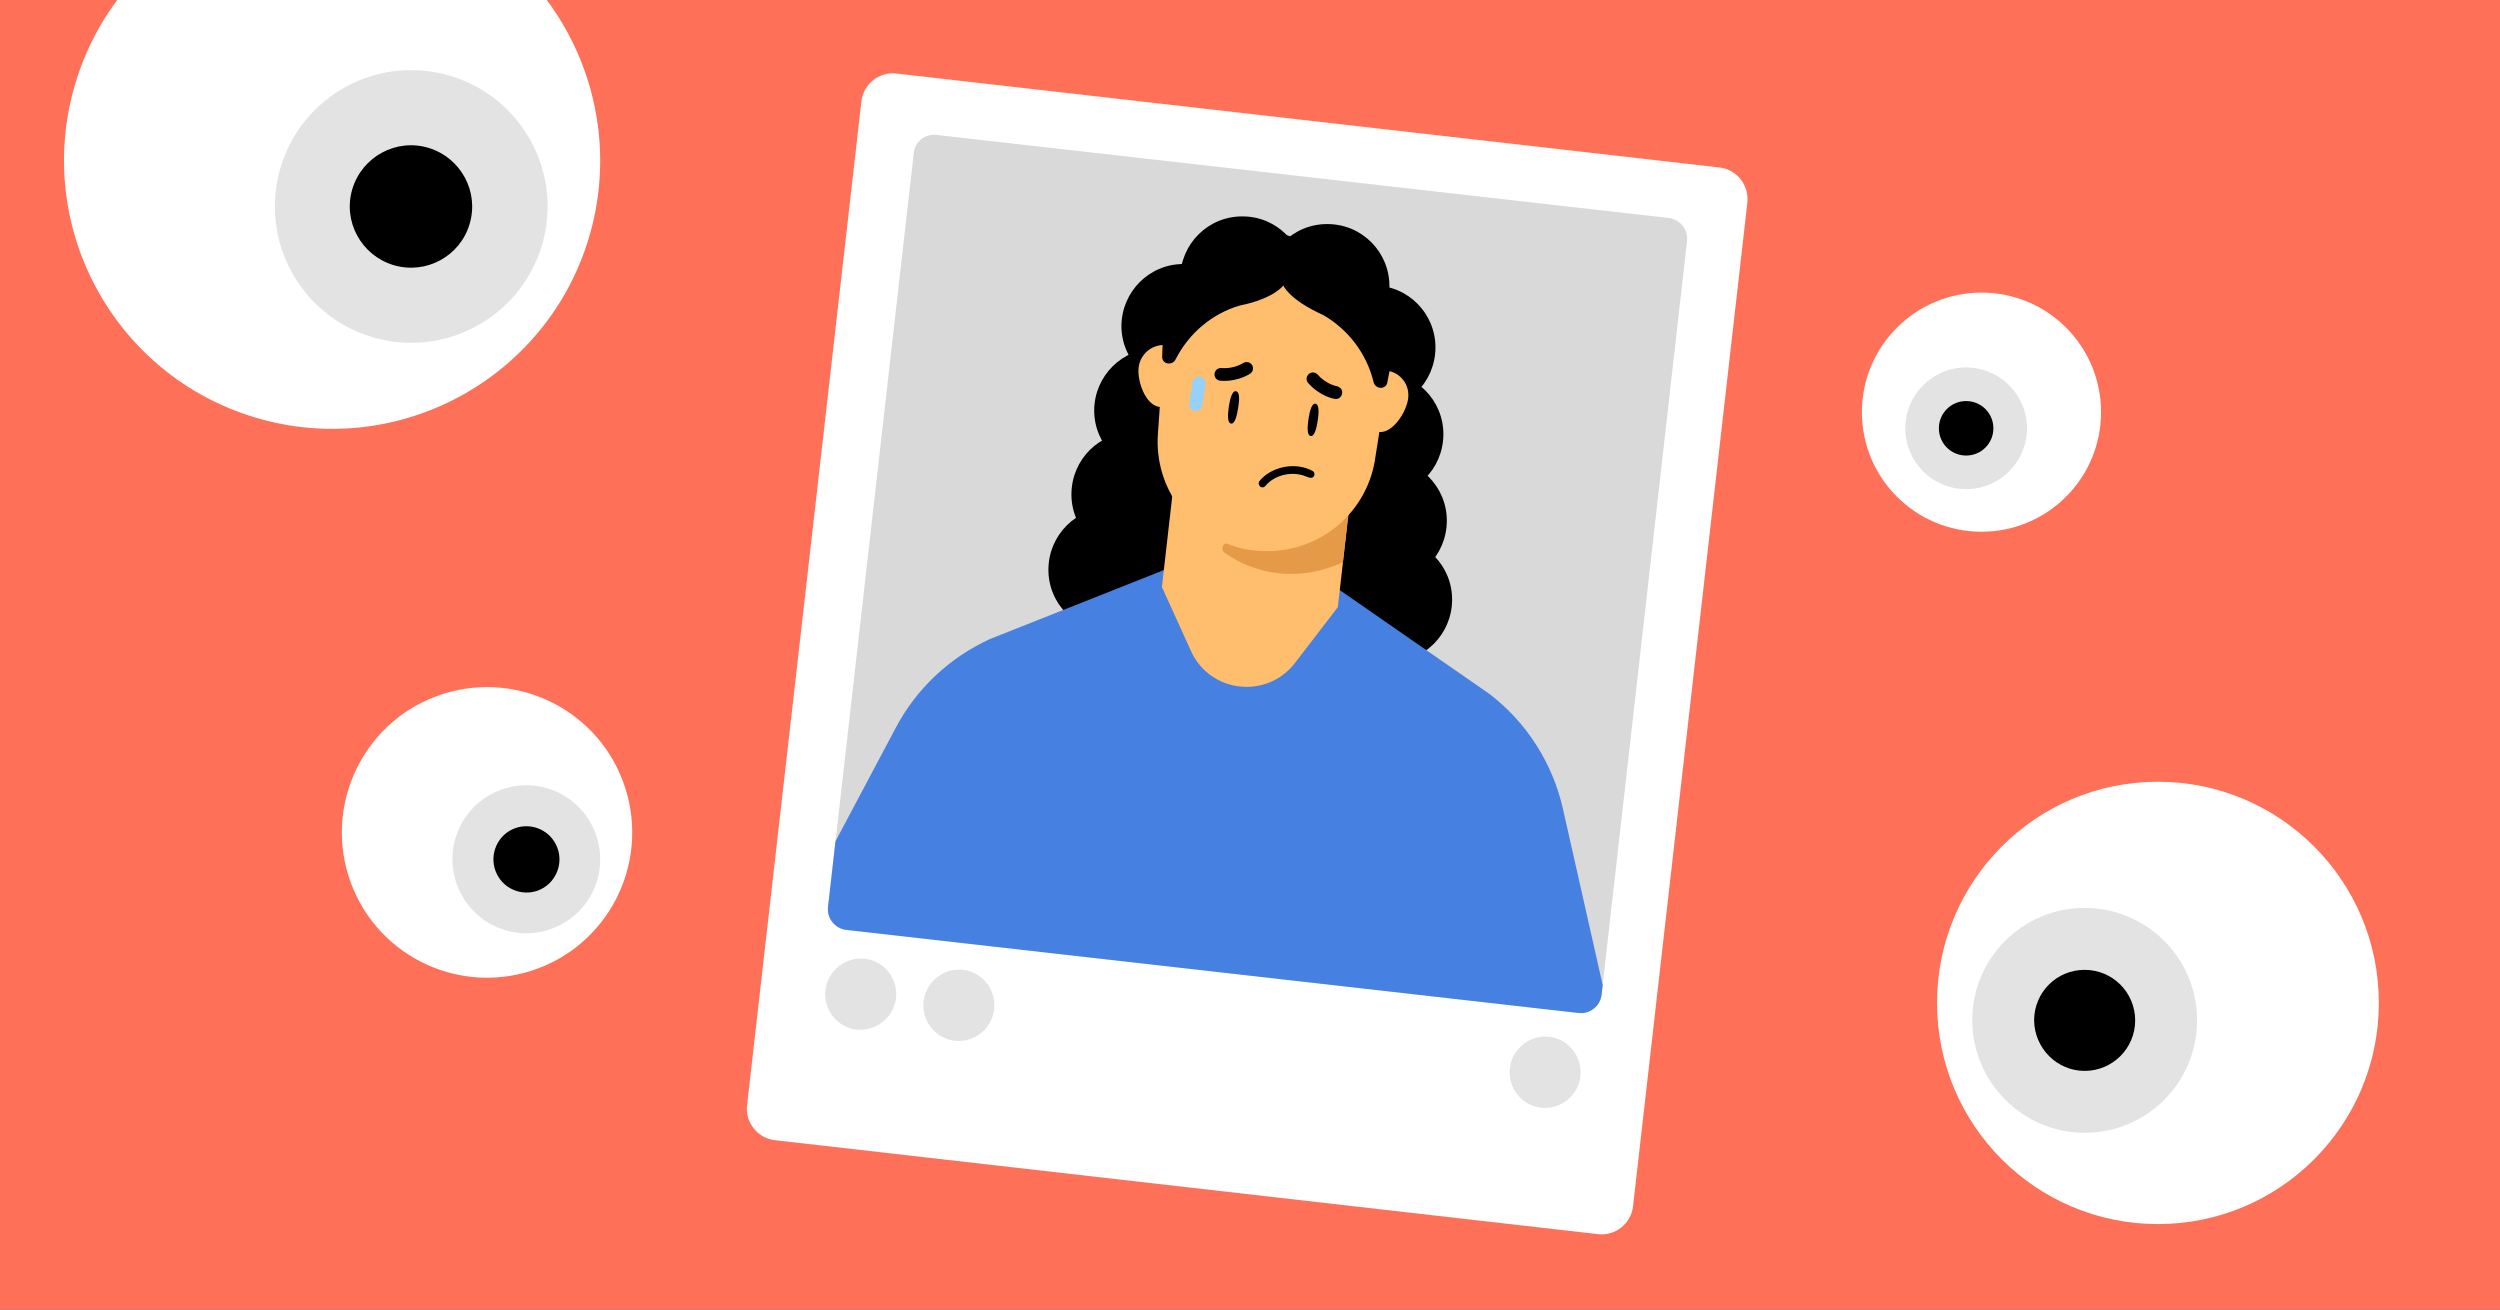 <svg enable-background="new 0 0 945 495" viewBox="0 0 945 495" xmlns="http://www.w3.org/2000/svg" xmlns:xlink="http://www.w3.org/1999/xlink"><rect x="0" y="0" width="945" height="495" fill="#333333" stroke="none"/><defs><path id="SVGID_1_" d="M0 0H945V495H0Z"/><clipPath id="SVGID_00000114776347460431871520000007849331581644194482_"><use xlink:href="#SVGID_1_"/></clipPath><clipPath id="SVGID_00000167398280680610832560000009664045541626164369_"><use xlink:href="#SVGID_00000175292001978336200890000015683915747304968349_"/></clipPath><path id="SVGID_00000175292001978336200890000015683915747304968349_" d="M354 51l276.8 31.4c4.3.5 7.4 4.4 6.9 8.7L605.4 376c-.5 4.3-4.4 7.4-8.7 6.9l-276.8-31.4c-4.3-.5-7.4-4.4-6.9-8.7l32.4-284.9C345.8 53.6 349.7 50.5 354 51z"/></defs><g clip-path="url(#SVGID_00000114776347460431871520000007849331581644194482_)"><path d="M0 0H945V495H0Z" fill="#ff7059"/><path d="M649.9 63.3 338.9 27.8c-6.6-.8-12.6 4-13.3 10.6l-43.2 379.3c-.8 6.6 4 12.6 10.6 13.3L604 466.5c6.6.8 12.6-4 13.3-10.6l43.2-379.3C661.2 70 656.5 64 649.9 63.3z" fill="#ffffff"/><path d="M354 51l276.8 31.4c4.3.5 7.4 4.4 6.9 8.7L605.4 376c-.5 4.3-4.4 7.4-8.7 6.9l-276.8-31.4c-4.3-.5-7.4-4.4-6.9-8.7l32.4-284.9C345.8 53.6 349.7 50.5 354 51z" fill="#d9d9d9"/><g fill="#e3e3e3"><path d="M338.7 377.3c.8-7.4-4.5-14.1-11.8-14.9-7.4-.8-14 4.5-14.9 11.9-.8 7.4 4.5 14.1 11.8 14.9C331.2 389.9 337.8 384.6 338.7 377.3z"/><path d="M375.8 381.5c.8-7.4-4.5-14.1-11.8-14.9-7.4-.8-14 4.5-14.9 11.9-.8 7.4 4.5 14.1 11.8 14.9C368.3 394.2 374.9 388.9 375.8 381.5z"/><path d="M597.4 406.8c.8-7.4-4.5-14.1-11.8-14.9-7.4-.8-14 4.5-14.9 11.9-.8 7.4 4.5 14.1 11.8 14.9C589.9 419.5 596.6 414.2 597.4 406.8z"/></g><path d="M749 201c24.9 0 45.2-20.2 45.2-45.2S774 110.6 749 110.6c-24.9 0-45.2 20.2-45.2 45.2S724.1 201 749 201z" fill="#ffffff"/><path d="M743.2 184.9c12.7 0 23-10.3 23-23 0-12.7-10.3-23-23-23-12.7 0-23 10.3-23 23C720.2 174.6 730.5 184.9 743.2 184.9z" fill="#e3e3e3"/><path d="M743.2 172.2c5.7 0 10.3-4.6 10.3-10.3s-4.6-10.3-10.3-10.3c-5.7 0-10.3 4.6-10.3 10.3S737.5 172.2 743.2 172.2z"/><path d="M203.3 366.1c-28.4 10.6-60-3.8-70.6-32.2-10.6-28.4 3.8-60.1 32.2-70.7 28.4-10.6 60 3.8 70.6 32.2C246.1 323.9 231.7 355.5 203.3 366.1z" fill="#ffffff"/><path d="M208.7 351c-14.4 5.4-30.5-1.9-35.9-16.4-5.4-14.5 1.9-30.6 16.4-36 14.4-5.4 30.5 1.9 35.9 16.4C230.5 329.5 223.2 345.6 208.7 351z" fill="#e3e3e3"/><path d="M203.4 336.6c-6.5 2.4-13.7-.9-16.1-7.4-2.4-6.5.9-13.7 7.3-16.1 6.5-2.4 13.7.9 16.1 7.4C213.1 326.9 209.8 334.2 203.4 336.6z"/><path d="M815.7 462.7c46.1 0 83.5-37.4 83.5-83.6s-37.4-83.6-83.5-83.6c-46.1 0-83.5 37.4-83.5 83.6S769.6 462.7 815.7 462.7z" fill="#ffffff"/><path d="M788 428.2c23.5 0 42.5-19 42.5-42.5 0-23.5-19-42.5-42.5-42.5s-42.5 19-42.5 42.5C745.6 409.1 764.6 428.2 788 428.2z" fill="#e3e3e3"/><path d="M788 404.8c10.5 0 19.1-8.5 19.1-19.1 0-10.5-8.5-19.1-19.1-19.1s-19.1 8.5-19.1 19.1C769 396.2 777.5 404.8 788 404.8z"/><path d="M96.4 157.8c-53.6-16.1-84-72.7-67.9-126.3 16.1-53.6 72.6-84 126.2-67.9 53.6 16.1 83.9 72.7 67.9 126.3C206.5 143.5 150 173.9 96.4 157.8z" fill="#ffffff"/><path d="M140.6 127.4c-27.3-8.2-42.7-37-34.5-64.2 8.2-27.3 36.9-42.7 64.2-34.5 27.3 8.2 42.7 37 34.5 64.2C196.6 120.1 167.8 135.6 140.6 127.4z" fill="#e3e3e3"/><path d="M148.7 100.2c-12.2-3.7-19.2-16.6-15.5-28.8 3.7-12.2 16.6-19.2 28.8-15.5 12.2 3.7 19.2 16.6 15.5 28.8C173.9 96.9 161 103.9 148.7 100.2z"/><g clip-path="url(#SVGID_00000167398280680610832560000009664045541626164369_)"><path d="M437 178.7c13 .1 23.5-10.4 23.6-23.4.1-13-10.4-23.6-23.4-23.6-13-.1-23.5 10.4-23.6 23.4C413.6 168.1 424.1 178.6 437 178.7z"/><path d="M469.5 128.8c13 .1 23.5-10.4 23.6-23.4 0-13-10.4-23.6-23.4-23.6-13-.1-23.5 10.4-23.6 23.4C446 118.2 456.5 128.7 469.5 128.8z"/><path d="M447.3 146.8c13 .1 23.5-10.4 23.6-23.4.1-13-10.4-23.6-23.4-23.6-13-.1-23.5 10.4-23.6 23.4C423.9 136.1 434.3 146.7 447.3 146.8z"/><path d="M428.4 210.3c13 .1 23.5-10.4 23.6-23.4 0-13-10.4-23.6-23.4-23.6-13-.1-23.5 10.4-23.6 23.4C404.9 199.7 415.4 210.3 428.4 210.3z"/><path d="M419.7 238.8c13 .1 23.5-10.4 23.6-23.4 0-13-10.4-23.6-23.4-23.6-13-.1-23.5 10.4-23.6 23.4C396.2 228.2 406.7 238.8 419.7 238.8z"/><path d="M522 187.7c13 .1 23.5-10.4 23.6-23.4.1-13-10.4-23.6-23.4-23.6-13-.1-23.5 10.4-23.6 23.4C498.5 177 509 187.6 522 187.7z"/><path d="M501.6 131.7c13 .1 23.5-10.4 23.6-23.4.1-13-10.4-23.6-23.4-23.6-13-.1-23.5 10.4-23.6 23.4C478.1 121.1 488.6 131.7 501.6 131.7z"/><path d="M519 154.9c13 .1 23.5-10.4 23.6-23.4.1-13-10.4-23.6-23.4-23.6-13-.1-23.5 10.4-23.6 23.4C495.6 144.3 506.1 154.9 519 154.9z"/><path d="M523.3 220.4c13 .1 23.5-10.4 23.6-23.4.1-13-10.4-23.6-23.4-23.6-13-.1-23.5 10.4-23.6 23.4C499.8 209.8 510.3 220.4 523.3 220.4z"/><path d="M525.3 250.2c13 .1 23.5-10.4 23.6-23.4.1-13-10.4-23.6-23.4-23.6-13-.1-23.5 10.4-23.6 23.4C501.9 239.5 512.3 250.1 525.3 250.2z"/><path d="M589.4 465.2l-66.3 64.5-143.4-16.4L251.9 439c-17.9-10.4-28-30.4-25.6-51 2.8-24.4 24.8-41.9 49.1-39.1 13.6 1.6 26.8-5.4 33.3-17.5l29.9-56.3c7.8-14.8 20.3-26.5 35.5-33.5l65.8-26.1 66.6 7.6 56.5 39.2c14.1 10.8 23.9 26.2 27.8 43.5l19.9 88.2C616.3 419.8 608.3 446.7 589.4 465.2" fill="#4680e1"/><path d="M513.5 161.1l-7.8 68.4-16.2 21.1c-10.6 13.8-32.1 11.4-39.3-4.5l-11-24.2 7.8-68.4L513.5 161.1 513.5 161.1z" fill="#ffbd6e"/><path d="M509.8 193.4l-2.2 19.2c-1.9.8-3.8 1.5-5 1.9-6 2.1-12.6 2.9-19.4 2.2-7.6-.9-14.5-3.6-20.3-7.8-1.9-1.3-.3-4.3 1.8-3.5 3 1 6.1 1.8 9.4 2.1C485.6 208.9 500.6 200.6 509.8 193.4L509.8 193.4z" fill="#e59a48"/><g fill="#ffbd6e"><path d="M449.4 141c-.6 5.3-5.8 13.4-11.1 12.8l-.1 0c-5.2-.7-8.4-9.7-7.8-14.9.6-4.9 4.7-8.5 9.6-8.5.4 0 .7 0 1.1.1 2.6.3 4.8 1.6 6.4 3.5C448.9 135.9 449.7 138.4 449.4 141"/><path d="M525.1 138.4 525.1 138.4l-.2 1.6-2.4 15.8-1.1 7.5-1.6 10.1c0 .2-.1.5-.1.7-1.7 10.1-7 18.7-14.3 24.8-1 .8-1.9 1.5-2.9 2.2-.4.3-.8.5-1.1.7-1.3.8-2.6 1.6-3.9 2.2-.5.3-1 .5-1.5.7-3.7 1.7-7.7 2.8-11.8 3.3-.6.1-1.2.1-1.8.2-.7.1-1.3.1-2 .1-.7 0-1.4 0-2 0-.2 0-.5 0-.8 0-1.1 0-2.2-.1-3.3-.2-.8-.1-1.5-.2-2.3-.3-.6-.1-1.2-.2-1.8-.3-.7-.1-1.3-.3-1.9-.5l-.1 0c-.6-.1-1.1-.3-1.6-.5-.4-.1-.8-.2-1.2-.4-7.8-2.7-14.5-7.7-19.4-14.1-5.9-7.8-9.1-17.7-8.3-28.2l.6-8.4 0-.2.1-1.7.5-7.6 1-13.9c0 0 .2-1.9.2-1.9.2-3.2 4.2-6.2 6.5-8.3 3-2.7 6.3-5.2 9.8-7.3 7-4.1 14.9-6.8 23-7.6 3-.3 6.1-.3 9.1.4 2.6.6 5 1.7 7.4 2.8 3.1 1.5 6.1 3.1 9.1 4.8 1.6.9 3.2 1.8 4.6 3 1.6 1.3 2.8 2.9 4.1 4.5 2.2 2.8 4.5 5.5 6.7 8.3C521.7 132.8 525.6 135.9 525.1 138.4z"/><path d="M532.3 150.5c-.6 5.2-5.8 13.3-11 12.8h-.1c-4.3-.5-7.3-6.6-7.9-11.7-.2-1.2-.2-2.2-.1-3.2.6-5.2 5.3-9 10.6-8.4.3 0 .7.1 1 .2 0 0 0 0 0 0C529.6 141.1 532.9 145.6 532.3 150.5"/></g><path d="M487.6 89.3c-23.4-7.5-43.9 2.9-46.6 26.7l-1.5 13.1 0 .2-.2 5.6c0 1.3.9 2.4 2.2 2.5 1.3.1 2.4-.5 2.9-1.6 5-9.8 13.7-17.2 24.2-20.3h0c13-2.6 16.5-7.6 16.5-7.6s2 5.3 15.1 11.2c9.5 5.5 16.4 14.6 19 25.3.3 1.2 1.3 2.1 2.5 2.2 1.3.1 2.5-.7 2.7-2l1.1-5.6V139l0 .1.2-1.7C535.2 105.3 513.5 89 487.6 89.3L487.6 89.3z"/><path d="M468 154.3c-.5 3.4-1.4 6.1-2.7 5.8-1.3-.2-1.3-3-.8-6.4.5-3.4 1.4-6.1 2.7-5.8C468.6 148.1 468.6 150.9 468 154.3z"/><path d="M498.1 159c-.5 3.4-1.4 6.1-2.7 5.8-1.3-.2-1.3-3-.8-6.4.5-3.4 1.4-6.1 2.7-5.8C498.6 152.9 498.6 155.7 498.1 159z"/><path d="M453.6 142.4c1.3.2 2.3 1.5 2.1 2.8l-1.3 8.1c-.2 1.3-1.5 2.3-2.8 2.1-1.3-.2-2.3-1.5-2.1-2.8l1.3-8.1C451 143.1 452.3 142.2 453.6 142.4z" fill="#95d1f9"/><path d="M460.3 139.4c-.6.4-1.1 1-1.2 1.8-.2 1.3.7 2.5 2 2.7.3 0 5.7.8 11.4-2.6 1.1-.7 1.5-2.1.8-3.3-.7-1.1-2.1-1.5-3.3-.8-4.2 2.5-8.2 1.9-8.3 1.9C461.3 139 460.8 139.2 460.3 139.4z"/><path d="M506.7 146.7c.5.5.8 1.3.6 2.1-.2 1.3-1.4 2.2-2.7 2-.3 0-5.7-1-10.1-6-.9-1-.8-2.5.2-3.4 1-.9 2.5-.8 3.4.2 3.2 3.7 7.2 4.4 7.3 4.4C505.9 146.1 506.3 146.4 506.7 146.7L506.7 146.7z"/><path d="M494.8 180.5c.8.3 1.6.1 1.9-.6.4-.7.1-1.6-.6-1.9-.3-.2-.6-.3-1-.5-6.4-2.8-14.7-.9-19 4.3-.2.3-.4.7-.3 1.1s.2.7.5 1c.1.1.2.1.3.2.6.3 1.3.1 1.7-.4 3.5-4.3 10.4-5.8 15.6-3.5C494.3 180.3 494.6 180.4 494.8 180.5L494.8 180.5z"/></g></g></svg>